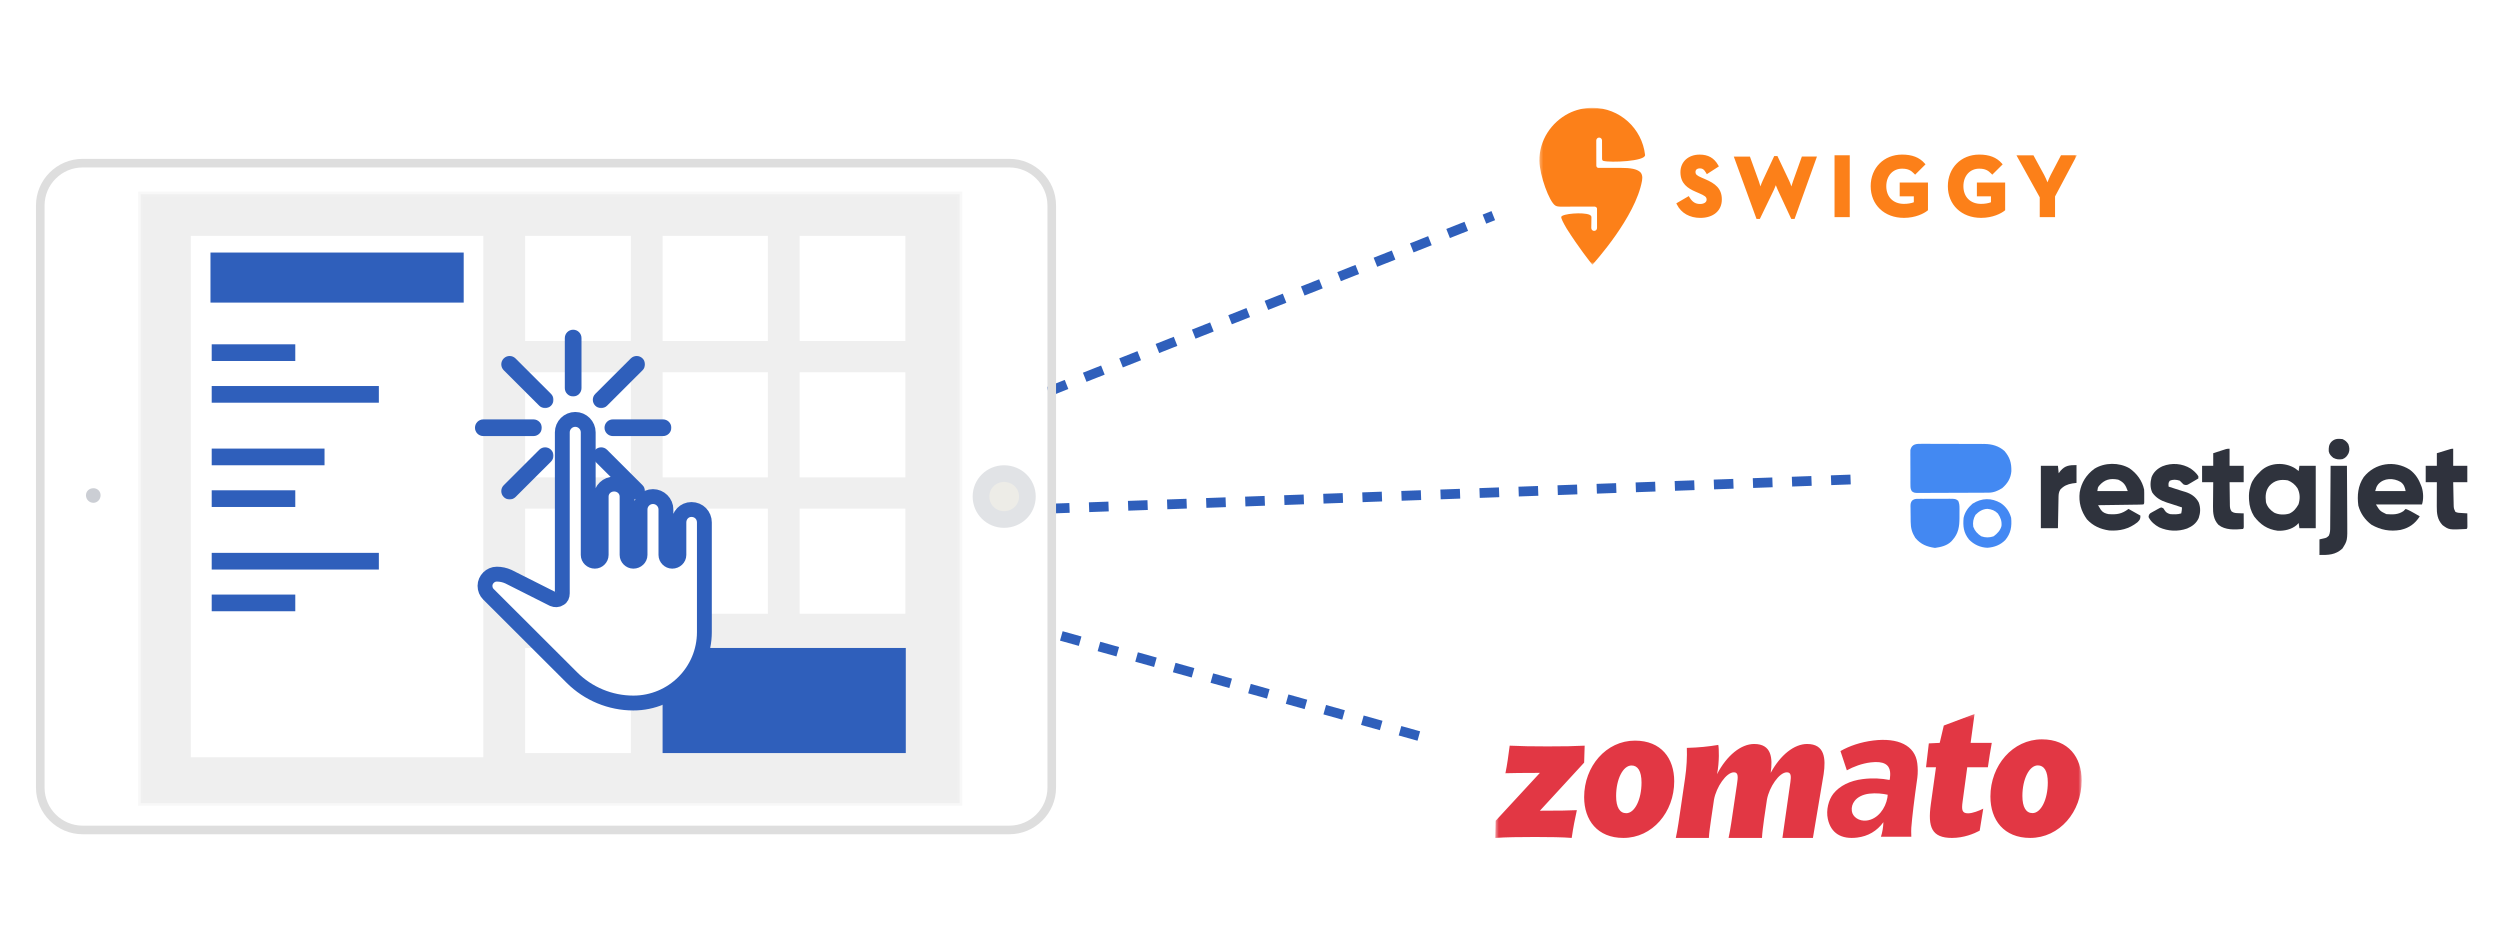 <svg width="673" height="254" viewBox="0 0 673 254" fill="none" xmlns="http://www.w3.org/2000/svg">
<g clip-path="url(#clip0_4005_89)">
<mask id="mask0_4005_89" style="mask-type:luminance" maskUnits="userSpaceOnUse" x="0" y="0" width="673" height="254">
<path d="M673 0H0V254H673V0Z" fill="white"/>
</mask>
<g mask="url(#mask0_4005_89)">
<path d="M517.354 119.477C517.648 119.475 517.648 119.475 517.948 119.474C518.595 119.471 519.242 119.476 519.889 119.481C520.34 119.482 520.792 119.482 521.243 119.481C522.189 119.482 523.135 119.485 524.081 119.492C525.29 119.5 526.499 119.5 527.707 119.499C528.64 119.498 529.572 119.501 530.504 119.504C530.95 119.506 531.395 119.506 531.841 119.506C532.466 119.506 533.091 119.511 533.716 119.516C533.898 119.515 534.08 119.515 534.267 119.514C536.258 119.54 538.091 120.062 539.599 121.4C541.07 123.126 541.5 124.593 541.46 126.848C541.307 128.745 540.43 130.163 538.999 131.4C537.83 132.136 536.701 132.622 535.311 132.629C535.046 132.632 535.046 132.632 534.776 132.634C534.488 132.635 534.488 132.635 534.194 132.635C533.99 132.637 533.786 132.638 533.576 132.639C532.903 132.643 532.229 132.646 531.556 132.648C531.326 132.648 531.096 132.649 530.859 132.65C529.643 132.654 528.427 132.657 527.211 132.659C525.953 132.661 524.696 132.668 523.438 132.676C522.472 132.681 521.506 132.683 520.54 132.684C520.076 132.685 519.612 132.687 519.149 132.691C518.501 132.696 517.853 132.695 517.205 132.694C517.013 132.697 516.821 132.699 516.623 132.702C515.341 132.692 515.341 132.692 514.681 132.263C514.338 131.699 514.297 131.356 514.293 130.697C514.29 130.476 514.286 130.255 514.283 130.027C514.284 129.79 514.285 129.552 514.286 129.307C514.285 129.062 514.284 128.817 514.282 128.564C514.281 128.046 514.282 127.528 514.284 127.009C514.287 126.216 514.28 125.423 514.272 124.63C514.272 124.127 514.273 123.623 514.274 123.12C514.271 122.882 514.268 122.645 514.266 122.4C514.268 122.179 514.271 121.957 514.273 121.729C514.273 121.535 514.274 121.34 514.274 121.14C514.661 119.476 515.921 119.456 517.354 119.477Z" fill="#4389F2"/>
<path d="M617.844 126.076C618.171 126.305 618.486 126.551 618.798 126.8C618.864 126.338 618.93 125.876 618.998 125.4C620.45 125.4 621.902 125.4 623.398 125.4C623.398 130.944 623.398 136.488 623.398 142.2C621.946 142.2 620.494 142.2 618.998 142.2C618.899 141.507 618.899 141.507 618.798 140.8C618.532 141.072 618.532 141.072 618.26 141.35C616.88 142.527 614.949 142.955 613.162 142.877C610.342 142.494 608.499 141.227 606.798 139C605.962 137.644 605.538 136.241 605.448 134.65C605.44 134.509 605.432 134.368 605.423 134.222C605.374 133.082 605.46 132.087 605.798 131C605.845 130.837 605.891 130.673 605.94 130.505C606.431 129.05 607.315 128.065 608.398 127C608.503 126.895 608.609 126.789 608.718 126.681C611.164 124.446 615.11 124.386 617.844 126.076ZM610.886 130.827C609.85 132.169 609.818 133.548 609.998 135.2C610.336 136.439 611.134 137.306 612.198 138C613.446 138.612 614.955 138.636 616.287 138.262C617.465 137.724 618.126 136.878 618.76 135.762C619.226 134.267 619.193 132.824 618.477 131.415C617.808 130.42 616.992 129.759 615.885 129.313C613.899 128.988 612.255 129.295 610.886 130.827Z" fill="#2F333D"/>
<path d="M648.721 126.443C650.261 127.595 651.138 129.015 651.798 130.8C651.847 130.931 651.897 131.062 651.947 131.197C652.379 132.59 652.458 134.421 651.998 135.8C647.906 135.8 643.814 135.8 639.598 135.8C640.679 137.556 640.679 137.556 642.398 138.4C644.106 138.524 645.539 138.582 646.998 137.6C647.202 137.404 647.403 137.205 647.598 137C648.477 137.319 649.256 137.756 650.061 138.225C650.19 138.3 650.319 138.374 650.452 138.451C650.768 138.633 651.083 138.817 651.398 139C650.12 141.004 648.547 142.114 646.236 142.65C643.399 143.143 640.847 142.672 638.373 141.238C636.633 139.913 635.457 138.251 634.863 136.114C634.517 133.372 634.743 130.784 636.311 128.438C639.348 124.593 644.635 123.832 648.721 126.443ZM640.198 130.375C639.724 131.06 639.724 131.06 639.398 132.2C642.104 132.2 644.81 132.2 647.598 132.2C647.389 131.155 647.149 130.405 646.262 129.753C644.354 128.623 641.773 128.61 640.198 130.375Z" fill="#2F333D"/>
<path d="M573.245 126.057C575.233 127.438 576.692 129.415 577.199 131.8C577.216 132.101 577.225 132.402 577.225 132.703C577.225 132.871 577.226 133.038 577.226 133.212C577.225 133.385 577.224 133.559 577.224 133.738C577.224 133.914 577.225 134.09 577.226 134.271C577.226 134.438 577.225 134.605 577.225 134.778C577.225 134.931 577.225 135.084 577.224 135.241C577.199 135.6 577.199 135.6 576.999 135.8C576.618 135.825 576.237 135.836 575.856 135.841C575.612 135.845 575.367 135.849 575.116 135.853C574.847 135.857 574.579 135.86 574.31 135.863C574.037 135.868 573.764 135.872 573.491 135.876C572.77 135.887 572.05 135.897 571.329 135.907C570.595 135.917 569.86 135.928 569.126 135.939C567.683 135.96 566.241 135.981 564.799 136C564.953 136.26 565.11 136.518 565.267 136.776C565.353 136.92 565.44 137.064 565.53 137.212C566.049 137.962 566.735 138.23 567.599 138.4C569.85 138.558 571.161 138.378 572.999 137C574.055 137.594 575.111 138.188 576.199 138.8C576.199 139.776 576.069 139.914 575.399 140.6C573.101 142.411 570.687 142.977 567.799 142.8C565.425 142.456 563.437 141.583 561.799 139.8C560.213 137.605 559.525 135.202 559.86 132.504C560.322 129.868 561.65 127.793 563.799 126.2C566.565 124.472 570.43 124.436 573.245 126.057ZM565.068 130.774C564.724 131.261 564.724 131.261 564.599 132.2C567.305 132.2 570.011 132.2 572.799 132.2C572.17 130.525 571.782 129.87 570.224 129.125C568.055 128.691 566.519 129.088 565.068 130.774Z" fill="#2F333D"/>
<path d="M589.745 126.15C590.541 126.717 591.277 127.361 591.795 128.2C591.795 128.398 591.795 128.596 591.795 128.8C591.28 129.107 590.763 129.411 590.245 129.713C590.099 129.8 589.953 129.888 589.802 129.978C589.661 130.06 589.519 130.141 589.373 130.226C589.243 130.302 589.113 130.379 588.979 130.457C588.493 130.638 588.272 130.592 587.795 130.4C587.457 130.071 587.124 129.738 586.795 129.4C585.871 129.092 584.984 129.025 584.095 129.425C583.673 129.952 583.736 130.345 583.795 131C584.737 131.32 585.68 131.628 586.633 131.916C586.991 132.027 587.349 132.139 587.707 132.25C587.975 132.329 587.975 132.329 588.249 132.409C589.854 132.918 591.092 133.735 591.895 135.25C592.428 136.652 592.374 138.04 591.895 139.45C591.247 140.877 590.192 141.675 588.77 142.275C586.303 143.149 583.641 143.024 581.249 141.956C580.049 141.303 579.018 140.438 578.395 139.2C578.449 138.697 578.51 138.471 578.902 138.141C579.031 138.068 579.16 137.996 579.293 137.921C579.434 137.842 579.575 137.762 579.72 137.68C579.869 137.6 580.017 137.52 580.17 137.438C580.316 137.354 580.463 137.27 580.614 137.183C581.431 136.732 581.431 136.732 581.795 136.6C582.395 136.8 582.395 136.8 582.657 137.275C583.108 137.977 583.399 138.135 584.195 138.4C585.218 138.474 586.214 138.527 587.195 138.2C587.341 137.404 587.341 137.404 587.395 136.6C586.495 136.297 585.594 135.998 584.688 135.714C584.386 135.618 584.084 135.521 583.782 135.425C583.632 135.379 583.482 135.333 583.327 135.285C581.702 134.76 580.379 134.019 579.395 132.6C578.78 131.312 578.831 129.835 579.195 128.475C579.724 127.076 580.805 126.127 582.145 125.513C584.621 124.519 587.483 124.745 589.745 126.15Z" fill="#2F333D"/>
<path d="M516.325 134.293C516.551 134.29 516.776 134.287 517.009 134.284C517.251 134.285 517.494 134.286 517.744 134.287C517.994 134.285 518.244 134.284 518.502 134.283C519.03 134.282 519.559 134.282 520.087 134.285C520.764 134.288 521.44 134.283 522.117 134.276C522.764 134.271 523.41 134.273 524.057 134.274C524.299 134.272 524.542 134.269 524.792 134.266C526.448 134.285 526.448 134.285 527.153 134.819C527.455 135.528 527.501 136.056 527.5 136.827C527.5 136.963 527.5 137.099 527.501 137.239C527.5 137.526 527.498 137.813 527.494 138.1C527.488 138.533 527.49 138.965 527.492 139.398C527.489 141.736 527.215 143.621 525.6 145.4C525.453 145.567 525.453 145.567 525.303 145.738C524.127 146.905 522.5 147.272 520.9 147.5C518.705 147.186 517.047 146.532 515.6 144.8C514.693 143.368 514.37 142.144 514.353 140.462C514.351 140.315 514.35 140.167 514.348 140.014C514.345 139.702 514.343 139.39 514.341 139.078C514.339 138.759 514.335 138.441 514.329 138.122C514.321 137.66 514.317 137.199 514.315 136.738C514.312 136.595 514.308 136.453 514.305 136.307C514.308 135.662 514.338 135.281 514.736 134.763C515.31 134.315 515.603 134.298 516.325 134.293Z" fill="#4388F2"/>
<path d="M600.201 120.8C600.201 122.318 600.201 123.836 600.201 125.4C601.455 125.4 602.709 125.4 604.001 125.4C604.001 126.852 604.001 128.304 604.001 129.8C602.747 129.8 601.493 129.8 600.201 129.8C600.211 130.84 600.224 131.878 600.242 132.918C600.248 133.271 600.252 133.625 600.255 133.978C600.259 134.487 600.269 134.995 600.279 135.503C600.279 135.661 600.279 135.819 600.28 135.981C600.299 136.69 600.341 137.119 600.765 137.698C601.387 138.129 601.902 138.122 602.651 138.15C603.03 138.167 603.03 138.167 603.416 138.184C603.609 138.19 603.802 138.195 604.001 138.2C604.007 138.862 604.01 139.525 604.013 140.188C604.015 140.377 604.017 140.566 604.018 140.761C604.019 140.94 604.02 141.12 604.02 141.305C604.021 141.472 604.022 141.639 604.024 141.81C604.001 142.2 604.001 142.2 603.801 142.4C601.619 142.618 599.015 142.732 597.224 141.298C595.898 139.921 595.711 138.172 595.742 136.343C595.743 136.155 595.744 135.966 595.745 135.772C595.748 135.177 595.756 134.582 595.763 133.988C595.766 133.581 595.769 133.175 595.772 132.769C595.778 131.779 595.788 130.79 595.801 129.8C594.811 129.8 593.821 129.8 592.801 129.8C592.801 128.348 592.801 126.896 592.801 125.4C593.791 125.4 594.781 125.4 595.801 125.4C595.801 124.278 595.801 123.156 595.801 122C596.421 121.799 597.042 121.599 597.663 121.4C597.84 121.343 598.016 121.286 598.197 121.227C598.367 121.172 598.536 121.118 598.711 121.063C598.945 120.987 598.945 120.987 599.184 120.91C599.601 120.8 599.601 120.8 600.201 120.8Z" fill="#2F333D"/>
<path d="M660.4 120.8C660.4 122.318 660.4 123.836 660.4 125.4C661.654 125.4 662.908 125.4 664.2 125.4C664.2 126.852 664.2 128.304 664.2 129.8C662.946 129.8 661.692 129.8 660.4 129.8C660.419 130.811 660.44 131.822 660.463 132.832C660.471 133.176 660.478 133.52 660.484 133.863C660.494 134.358 660.505 134.852 660.517 135.347C660.519 135.5 660.522 135.654 660.524 135.812C660.551 136.868 660.551 136.868 661 137.8C661.592 138.096 662.167 138.071 662.825 138.112C663.209 138.138 663.209 138.138 663.602 138.163C663.799 138.175 663.997 138.188 664.2 138.2C664.206 138.862 664.209 139.525 664.212 140.188C664.214 140.377 664.216 140.566 664.218 140.761C664.218 140.94 664.219 141.12 664.22 141.305C664.221 141.472 664.222 141.639 664.223 141.81C664.2 142.2 664.2 142.2 664 142.4C659.289 142.645 659.289 142.645 657.525 141.362C656.112 139.849 655.969 138.253 655.98 136.265C655.981 136.08 655.981 135.895 655.981 135.704C655.982 135.115 655.985 134.526 655.988 133.938C655.989 133.537 655.989 133.137 655.99 132.737C655.992 131.758 655.996 130.779 656 129.8C655.01 129.8 654.02 129.8 653 129.8C653 128.348 653 126.896 653 125.4C653.99 125.4 654.98 125.4 656 125.4C656 124.278 656 123.156 656 122C656.658 121.799 657.316 121.599 657.975 121.4C658.162 121.343 658.35 121.286 658.543 121.227C658.722 121.172 658.901 121.118 659.086 121.063C659.251 121.012 659.417 120.962 659.587 120.91C660 120.8 660 120.8 660.4 120.8Z" fill="#2F323D"/>
<path d="M627.398 125.4C628.85 125.4 630.302 125.4 631.798 125.4C631.817 127.891 631.831 130.383 631.84 132.874C631.844 134.031 631.85 135.188 631.859 136.345C631.867 137.463 631.872 138.581 631.874 139.699C631.876 140.124 631.879 140.549 631.883 140.975C631.928 145.524 631.928 145.524 630.573 147.675C628.696 149.389 626.826 149.422 624.398 149.4C624.398 148.014 624.398 146.628 624.398 145.2C624.924 145.082 624.924 145.082 625.461 144.962C626.31 144.774 626.31 144.774 626.927 144.197C627.295 143.388 627.286 142.695 627.285 141.816C627.287 141.638 627.289 141.46 627.291 141.277C627.297 140.692 627.299 140.107 627.301 139.521C627.304 139.114 627.308 138.708 627.312 138.301C627.321 137.232 627.327 136.163 627.332 135.095C627.338 134.003 627.348 132.912 627.357 131.821C627.374 129.681 627.387 127.54 627.398 125.4Z" fill="#2F333D"/>
<path d="M558.998 125.2C558.998 126.784 558.998 128.368 558.998 130C558.635 130.045 558.272 130.091 557.898 130.137C556.534 130.365 555.547 130.798 554.611 131.825C554.246 132.469 554.171 133.006 554.157 133.731C554.153 133.919 554.149 134.107 554.145 134.301C554.14 134.605 554.14 134.605 554.135 134.915C554.131 135.123 554.127 135.33 554.123 135.545C554.109 136.209 554.098 136.873 554.086 137.538C554.077 137.988 554.069 138.438 554.06 138.888C554.038 139.992 554.018 141.096 553.998 142.2C552.48 142.2 550.962 142.2 549.398 142.2C549.398 136.656 549.398 131.112 549.398 125.4C550.916 125.4 552.434 125.4 553.998 125.4C554.064 126.06 554.13 126.72 554.198 127.4C554.359 127.185 554.52 126.971 554.686 126.75C555.944 125.294 557.096 125.2 558.998 125.2Z" fill="#2F333D"/>
<path d="M538.638 135.457C540.052 136.418 540.954 137.756 541.401 139.4C541.613 141.744 541.333 143.557 539.818 145.384C538.466 146.732 536.899 147.311 535.026 147.462C533.123 147.399 531.352 146.603 530.043 145.223C528.601 143.414 528.39 141.694 528.601 139.4C528.937 137.846 529.808 136.632 531.001 135.6C533.503 134.026 536.08 133.954 538.638 135.457ZM531.801 138.6C531.193 139.654 531.042 140.609 531.201 141.8C531.624 142.956 532.327 143.68 533.339 144.362C534.463 144.766 535.517 144.758 536.651 144.388C537.63 143.698 538.504 142.788 538.801 141.6C538.924 140.269 538.566 139.354 537.838 138.25C537.041 137.429 536.156 137.092 535.017 136.987C533.718 137.027 532.684 137.697 531.801 138.6Z" fill="#4388F3"/>
<path d="M630.597 118.2C631.363 118.563 631.703 118.86 632.172 119.563C632.473 120.415 632.583 121.114 632.251 121.979C631.837 122.779 631.44 123.281 630.597 123.6C629.642 123.742 628.986 123.698 628.122 123.25C627.491 122.71 627.06 122.321 626.896 121.49C626.874 120.464 626.891 119.779 627.572 118.975C628.475 118.063 629.354 118.065 630.597 118.2Z" fill="#2F333D"/>
<line x1="282.659" y1="136.923" x2="499.821" y2="129.026" stroke="#2F5FBB" stroke-width="2.632" stroke-dasharray="5.26 5.26"/>
<mask id="mask1_4005_89" style="mask-type:luminance" maskUnits="userSpaceOnUse" x="402" y="192" width="159" height="34">
<path d="M560.432 192.202H402.496V226H560.432V192.202Z" fill="white"/>
</mask>
<g mask="url(#mask1_4005_89)">
<path d="M426.593 200.732L426.451 205.299L414.541 218.244C419.516 218.244 422.669 218.195 424.49 218.094C423.962 220.551 423.533 222.56 423.101 225.571C420.708 225.368 416.98 225.318 413.247 225.318C409.088 225.318 405.452 225.368 402.535 225.571L402.631 220.953L414.541 208.058C409.328 208.058 407.413 208.108 405.262 208.158C405.739 205.85 406.074 203.293 406.409 200.732C410.187 200.882 411.669 200.932 416.597 200.932C421.141 200.932 423.722 200.882 426.593 200.732ZM440.129 199.376C432.379 199.376 426.451 206.3 426.451 214.583C426.451 220.804 430.037 225.571 437.019 225.571C444.816 225.571 450.699 218.645 450.699 210.314C450.699 204.146 447.206 199.376 440.129 199.376ZM437.784 218.915C436.062 218.915 435.058 217.357 435.058 214.297C435.058 209.731 436.924 206.068 439.221 206.068C440.894 206.068 441.898 207.575 441.898 210.684C441.897 215.2 440.082 218.915 437.784 218.915ZM549.675 199.032C541.826 199.032 535.818 206.049 535.818 214.435C535.818 220.741 539.451 225.571 546.526 225.571C554.424 225.571 560.384 218.553 560.384 210.116C560.386 203.863 556.849 199.032 549.675 199.032ZM547.153 218.889C545.429 218.889 544.428 217.331 544.428 214.271C544.428 209.704 546.293 206.042 548.589 206.042C550.261 206.042 551.268 207.548 551.268 210.658C551.266 215.175 549.449 218.889 547.153 218.889ZM490.922 208.409C491.544 204.146 491.21 200.28 486.476 200.28C483.031 200.28 479.3 203.191 476.67 208.058C477.244 204.043 476.909 200.28 472.222 200.28C468.683 200.28 464.857 203.341 462.225 208.409C462.894 205.097 462.752 201.333 462.56 200.53C459.834 200.983 457.444 201.233 454.095 201.333C454.191 203.642 454.047 206.65 453.616 209.514L452.517 217.04C452.086 220.001 451.607 223.414 451.128 225.571H460.025C460.074 224.265 460.408 222.208 460.648 220.402L461.412 215.234C462.034 211.87 464.712 207.908 466.768 207.908C467.964 207.908 467.918 209.061 467.582 211.22L466.72 217.038C466.289 220.001 465.812 223.412 465.333 225.571H474.325C474.374 224.264 474.661 222.208 474.899 220.401L475.664 215.234C476.286 211.87 478.966 207.908 481.022 207.908C482.218 207.908 482.171 209.01 481.977 210.517L479.829 225.57H488.037L490.922 208.409ZM533.889 217.693L532.933 223.615C531.449 224.417 528.675 225.572 525.47 225.572C520.017 225.572 518.92 222.661 519.778 216.49L521.166 206.553H518.483L519.241 200.122L522.171 199.98L523.271 195.314L531.544 192.202L530.492 199.98H536.185C535.994 200.783 535.323 205.2 535.134 206.553H529.583L528.339 215.735C528.005 218.094 528.197 218.948 529.821 218.948C531.019 218.947 532.788 218.244 533.889 217.693ZM502.506 220.891C505.517 220.518 507.589 217.616 508.088 214.719L508.171 213.943C506.877 213.655 505.007 213.434 503.194 213.656C501.468 213.865 500.03 214.584 499.257 215.622C498.675 216.37 498.381 217.262 498.512 218.327C498.708 219.921 500.471 221.14 502.506 220.891ZM499.942 225.478C495.693 226 492.894 224.313 492.053 220.476C491.527 218.061 492.259 215.31 493.538 213.67C495.252 211.524 498.046 210.146 501.455 209.73C504.197 209.389 506.51 209.558 508.671 209.967L508.762 209.596C508.824 209.003 508.885 208.411 508.799 207.703C508.575 205.884 507.14 204.801 503.599 205.237C501.208 205.53 498.934 206.394 497.169 207.375L495.452 202.186C497.844 200.812 500.861 199.767 504.313 199.343C510.907 198.534 515.54 200.637 516.133 205.471C516.29 206.755 516.31 208.119 516.148 209.355C515.3 215.331 514.758 219.83 514.52 222.844C514.482 223.31 514.484 224.113 514.526 225.248L506.344 225.241C506.518 224.769 506.674 224.131 506.814 223.33C506.906 222.803 506.97 222.137 507.013 221.332C505.283 223.705 502.905 225.114 499.942 225.478Z" fill="#E23744"/>
</g>
<line x1="285.706" y1="171.191" x2="384.417" y2="198.829" stroke="#2F5FBB" stroke-width="2.632" stroke-dasharray="5.26 5.26"/>
<mask id="mask2_4005_89" style="mask-type:luminance" maskUnits="userSpaceOnUse" x="414" y="29" width="146" height="43">
<path d="M559.095 29H414.32V71.274H559.095V29Z" fill="white"/>
</mask>
<g mask="url(#mask2_4005_89)">
<path d="M428.689 71.263C428.66 71.245 428.631 71.216 428.602 71.187C428.093 70.556 424.957 66.615 421.762 61.557C420.802 59.948 420.182 58.686 420.298 58.362C420.611 57.517 426.183 57.054 427.902 57.818C428.423 58.05 428.412 58.356 428.412 58.536C428.412 59.311 428.371 61.383 428.371 61.383C428.371 61.812 428.718 62.159 429.147 62.159C429.575 62.159 429.922 61.812 429.922 61.377L429.917 56.203C429.917 55.752 429.43 55.642 429.338 55.625C428.441 55.619 426.623 55.613 424.667 55.613C420.355 55.613 419.395 55.792 418.66 55.312C417.068 54.282 414.475 47.267 414.412 43.32C414.325 37.753 417.618 32.932 422.248 30.542C424.181 29.563 426.369 29.014 428.677 29.014C436.011 29.014 442.047 34.564 442.852 41.706V41.723C442.997 43.448 433.51 43.818 431.636 43.315C431.347 43.239 431.277 42.944 431.277 42.817C431.277 41.503 431.265 37.811 431.265 37.811C431.265 37.382 430.917 37.035 430.49 37.035C430.061 37.035 429.715 37.382 429.715 37.816L429.732 44.623C429.743 45.051 430.101 45.167 430.2 45.184H436.086C439.229 45.184 440.548 45.548 441.422 46.22C442.007 46.666 442.232 47.522 442.036 48.633C440.276 58.507 429.112 70.747 428.689 71.263ZM458.958 48.199C461.777 49.409 463.519 50.752 463.519 53.703C463.519 56.713 461.244 58.657 457.726 58.657C454.872 58.657 452.586 57.361 451.447 55.104L451.261 54.739L454.612 52.789L454.832 53.148C455.584 54.386 456.429 54.913 457.656 54.913C458.709 54.913 459.421 54.444 459.421 53.744C459.421 52.968 458.906 52.679 457.32 51.984L456.516 51.637C454.363 50.717 452.372 49.438 452.372 46.342C452.372 43.558 454.496 41.619 457.54 41.619C459.843 41.619 461.429 42.516 462.518 44.437L462.721 44.796L459.474 46.891L459.247 46.492C458.704 45.52 458.194 45.323 457.547 45.323C456.869 45.323 456.429 45.699 456.429 46.284C456.429 46.955 456.753 47.25 458.16 47.858L458.958 48.199ZM482.693 48.767L485.061 42.145H489.124L483.104 58.929H482.201L478.55 51.07C478.381 50.711 478.202 50.265 478.051 49.855C477.896 50.265 477.715 50.711 477.548 51.076L473.751 58.935H472.855L466.737 42.151H471.078L473.468 48.772C473.618 49.195 473.775 49.71 473.913 50.184C474.075 49.692 474.272 49.16 474.475 48.732L477.618 42.012H478.485L481.674 48.732C481.877 49.16 482.074 49.692 482.236 50.184C482.381 49.704 482.543 49.189 482.693 48.767ZM493.858 58.449V41.804H497.955V58.449H493.858ZM511.399 52.852V49.131H519.009V56.591L518.854 56.718C517.985 57.436 515.677 58.652 512.545 58.652C507.266 58.652 503.587 55.144 503.587 50.121C503.587 45.19 507.14 41.613 512.041 41.613C514.733 41.613 516.712 42.377 518.078 43.94L518.344 44.246L515.549 47.025L515.247 46.712C514.467 45.907 513.656 45.404 512.047 45.404C509.541 45.404 507.788 47.343 507.788 50.121C507.788 53.014 509.657 54.884 512.556 54.884C513.517 54.884 514.518 54.716 515.201 54.45V52.847L511.399 52.852ZM532.176 52.852V49.131H539.787V56.591L539.63 56.718C538.756 57.436 536.453 58.652 533.322 58.652C528.044 58.652 524.363 55.144 524.363 50.121C524.363 45.19 527.917 41.613 532.813 41.613C535.509 41.613 537.484 42.377 538.85 43.94L539.116 44.246L536.32 47.025L536.013 46.712C535.232 45.907 534.422 45.404 532.807 45.404C530.301 45.404 528.547 47.343 528.547 50.121C528.547 53.014 530.417 54.884 533.317 54.884C534.277 54.884 535.278 54.716 535.961 54.45V52.847L532.176 52.852ZM554.817 41.804H559.1L553.219 52.881V58.449H549.098V53.119L542.831 41.81H547.403L550.297 47.117C550.609 47.696 550.933 48.46 551.182 49.079C551.42 48.465 551.727 47.707 552.039 47.123L554.817 41.804Z" fill="#FC8019"/>
</g>
<line x1="282.223" y1="105.429" x2="401.991" y2="58.048" stroke="#2F5FBB" stroke-width="2.632" stroke-dasharray="5.26 5.26"/>
<g filter="url(#filter0_d_4005_89)">
<path d="M12 212.046V55.298C12 49.684 16.612 45.08 22.236 45.08H271.736C277.36 45.08 281.972 49.684 281.972 55.298V212.046C281.972 217.66 277.36 222.264 271.736 222.264H22.236C16.612 222.264 12 217.66 12 212.046Z" fill="white"/>
<path d="M10.842 55.298V212.046C10.842 218.301 15.975 223.422 22.236 223.422H271.736C277.998 223.422 283.13 218.301 283.13 212.046V55.298C283.13 49.042 277.998 43.922 271.736 43.922H22.236C15.975 43.922 10.842 49.042 10.842 55.298Z" stroke="#DEDEDE" stroke-width="2.316" stroke-miterlimit="100"/>
</g>
<path opacity="0.5" d="M37.871 52.267H258.348V216.201H37.871V52.267Z" fill="#E0E0E0" stroke="#F2F2F2" stroke-width="1.39" stroke-miterlimit="100"/>
<path d="M25.165 135.358C24.041 135.358 23.141 134.46 23.141 133.337C23.141 132.214 24.041 131.428 25.165 131.428C26.178 131.428 27.078 132.214 27.078 133.337C27.078 134.46 26.178 135.358 25.165 135.358Z" fill="#CBCED4"/>
<path d="M270.273 139.848C266.898 139.848 264.086 137.153 264.086 133.672C264.086 130.192 266.898 127.497 270.273 127.497C273.76 127.497 276.572 130.192 276.572 133.672C276.572 137.153 273.76 139.848 270.273 139.848Z" fill="#EDECE7" stroke="#E1E3E6" stroke-width="4.491" stroke-miterlimit="100"/>
<path d="M51.371 63.495H130.113V203.849H51.371V63.495Z" fill="white"/>
<path d="M56.66 67.986H124.828V81.46H56.66V67.986Z" fill="#2F5FBB"/>
<path d="M56.992 92.687H79.49V97.179H56.992V92.687Z" fill="#2F5FBB"/>
<path d="M56.992 103.917H101.988V108.409H56.992V103.917Z" fill="#2F5FBB"/>
<path d="M56.992 131.987H79.49V136.479H56.992V131.987Z" fill="#2F5FBB"/>
<path d="M56.992 120.759H87.364V125.25H56.992V120.759Z" fill="#2F5FBB"/>
<path d="M56.992 160.058H79.49V164.549H56.992V160.058Z" fill="#2F5FBB"/>
<path d="M56.992 148.83H101.988V153.322H56.992V148.83Z" fill="#2F5FBB"/>
<path d="M141.363 63.494H169.823V91.79H141.363V63.494Z" fill="white"/>
<path d="M178.371 63.494H206.718V91.79H178.371V63.494Z" fill="white"/>
<path d="M215.266 63.494H243.725V91.79H215.266V63.494Z" fill="white"/>
<path d="M141.363 100.212H169.823V128.507H141.363V100.212Z" fill="white"/>
<path d="M178.371 100.212H206.718V128.507H178.371V100.212Z" fill="white"/>
<path d="M215.266 100.212H243.725V128.507H215.266V100.212Z" fill="white"/>
<path d="M141.363 136.927H169.823V165.223H141.363V136.927Z" fill="white"/>
<path d="M178.371 136.927H206.718V165.223H178.371V136.927Z" fill="white"/>
<path d="M215.266 136.927H243.725V165.223H215.266V136.927Z" fill="white"/>
<path d="M141.363 174.431H169.823V202.726H141.363V174.431Z" fill="white"/>
<path d="M178.371 174.431H243.839V202.726H178.371V174.431Z" fill="#2F5FBB"/>
<mask id="path-45-outside-1_4005_89" maskUnits="userSpaceOnUse" x="151.293" y="88.006" width="6" height="19" fill="black">
<rect fill="white" x="151.293" y="88.006" width="6" height="19"/>
<path d="M154.293 91.006V104.48Z"/>
</mask>
<path d="M156.539 91.006C156.539 89.766 155.533 88.76 154.293 88.76C153.053 88.76 152.047 89.766 152.047 91.006H156.539ZM152.047 104.48C152.047 105.72 153.053 106.726 154.293 106.726C155.533 106.726 156.539 105.72 156.539 104.48H152.047ZM152.047 91.006V104.48H156.539V91.006H152.047Z" fill="#2F5FBB" mask="url(#path-45-outside-1_4005_89)"/>
<mask id="path-47-outside-2_4005_89" maskUnits="userSpaceOnUse" x="158.832" y="95.079" width="15" height="15" fill="black">
<rect fill="white" x="158.832" y="95.079" width="15" height="15"/>
<path d="M171.394 98.079L161.832 107.623Z"/>
</mask>
<path d="M172.98 99.669C173.858 98.793 173.859 97.371 172.983 96.493C172.107 95.615 170.685 95.614 169.807 96.49L172.98 99.669ZM160.246 106.034C159.368 106.91 159.366 108.332 160.243 109.21C161.119 110.088 162.541 110.089 163.419 109.213L160.246 106.034ZM169.807 96.49L160.246 106.034L163.419 109.213L172.98 99.669L169.807 96.49Z" fill="#2F5FBB" mask="url(#path-47-outside-2_4005_89)"/>
<mask id="path-49-outside-3_4005_89" maskUnits="userSpaceOnUse" x="161.98" y="112.147" width="19" height="6" fill="black">
<rect fill="white" x="161.98" y="112.147" width="19" height="6"/>
<path d="M178.479 115.147H164.98Z"/>
</mask>
<path d="M178.479 117.392C179.719 117.392 180.725 116.387 180.725 115.147C180.725 113.906 179.719 112.901 178.479 112.901V117.392ZM164.98 112.901C163.74 112.901 162.735 113.906 162.735 115.147C162.735 116.387 163.74 117.392 164.98 117.392V112.901ZM178.479 112.901H164.98V117.392H178.479V112.901Z" fill="#2F5FBB" mask="url(#path-49-outside-3_4005_89)"/>
<mask id="path-51-outside-4_4005_89" maskUnits="userSpaceOnUse" x="158.832" y="119.669" width="15" height="15" fill="black">
<rect fill="white" x="158.832" y="119.669" width="15" height="15"/>
<path d="M171.394 132.213L161.832 122.669Z"/>
</mask>
<path d="M169.807 133.802C170.685 134.678 172.107 134.677 172.983 133.799C173.859 132.922 173.858 131.5 172.98 130.624L169.807 133.802ZM163.419 121.079C162.541 120.203 161.119 120.205 160.243 121.082C159.366 121.96 159.368 123.382 160.246 124.258L163.419 121.079ZM172.98 130.624L163.419 121.079L160.246 124.258L169.807 133.802L172.98 130.624Z" fill="#2F5FBB" mask="url(#path-51-outside-4_4005_89)"/>
<mask id="path-53-outside-5_4005_89" maskUnits="userSpaceOnUse" x="151.293" y="122.814" width="6" height="19" fill="black">
<rect fill="white" x="151.293" y="122.814" width="6" height="19"/>
<path d="M154.293 125.814V139.288Z"/>
</mask>
<path d="M156.539 125.814C156.539 124.574 155.533 123.569 154.293 123.569C153.053 123.569 152.047 124.574 152.047 125.814H156.539ZM152.047 139.288C152.047 140.529 153.053 141.534 154.293 141.534C155.533 141.534 156.539 140.529 156.539 139.288H152.047ZM152.047 125.814V139.288H156.539V125.814H152.047Z" fill="#2F5FBB" mask="url(#path-53-outside-5_4005_89)"/>
<mask id="path-55-outside-6_4005_89" maskUnits="userSpaceOnUse" x="134.191" y="119.669" width="15" height="15" fill="black">
<rect fill="white" x="134.191" y="119.669" width="15" height="15"/>
<path d="M146.753 122.669L137.191 132.213Z"/>
</mask>
<path d="M148.339 124.258C149.217 123.382 149.218 121.96 148.342 121.082C147.466 120.205 146.044 120.203 145.166 121.079L148.339 124.258ZM135.605 130.624C134.727 131.5 134.726 132.922 135.602 133.799C136.478 134.677 137.9 134.678 138.778 133.802L135.605 130.624ZM145.166 121.079L135.605 130.624L138.778 133.802L148.339 124.258L145.166 121.079Z" fill="#2F5FBB" mask="url(#path-55-outside-6_4005_89)"/>
<mask id="path-57-outside-7_4005_89" maskUnits="userSpaceOnUse" x="127.109" y="112.147" width="19" height="6" fill="black">
<rect fill="white" x="127.109" y="112.147" width="19" height="6"/>
<path d="M143.608 115.147H130.109Z"/>
</mask>
<path d="M143.608 117.392C144.848 117.392 145.854 116.387 145.854 115.147C145.854 113.906 144.848 112.901 143.608 112.901V117.392ZM130.109 112.901C128.869 112.901 127.864 113.906 127.864 115.147C127.864 116.387 128.869 117.392 130.109 117.392V112.901ZM143.608 112.901H130.109V117.392H143.608V112.901Z" fill="#2F5FBB" mask="url(#path-57-outside-7_4005_89)"/>
<mask id="path-59-outside-8_4005_89" maskUnits="userSpaceOnUse" x="134.191" y="95.079" width="15" height="15" fill="black">
<rect fill="white" x="134.191" y="95.079" width="15" height="15"/>
<path d="M146.753 107.623L137.191 98.079Z"/>
</mask>
<path d="M145.166 109.213C146.044 110.089 147.466 110.088 148.342 109.21C149.218 108.332 149.217 106.91 148.339 106.034L145.166 109.213ZM138.778 96.49C137.9 95.614 136.478 95.615 135.602 96.493C134.726 97.371 134.727 98.793 135.605 99.669L138.778 96.49ZM148.339 106.034L138.778 96.49L135.605 99.669L145.166 109.213L148.339 106.034Z" fill="#2F5FBB" mask="url(#path-59-outside-8_4005_89)"/>
<path d="M189.619 170.167C189.619 180.721 181.07 189.255 170.496 189.255C164.309 189.255 158.347 186.785 153.96 182.406L131.462 159.949C130.9 159.388 130.562 158.602 130.562 157.703C130.562 156.019 132.025 154.559 133.712 154.559C134.837 154.559 135.849 154.784 136.862 155.233L148.898 161.296C149.46 161.521 150.135 161.521 150.585 161.184C151.148 160.96 151.373 160.398 151.373 159.724V116.383C151.373 114.474 152.948 112.902 154.86 112.902C156.772 112.902 158.347 114.474 158.347 116.383V132.889V149.394C158.347 150.293 159.134 151.079 160.147 151.079C161.047 151.079 161.834 150.293 161.834 149.394V133.675C161.834 131.766 163.409 130.306 165.321 130.306C167.234 130.306 168.809 131.766 168.809 133.675V149.394C168.809 150.293 169.596 151.079 170.496 151.079C171.508 151.079 172.296 150.293 172.296 149.394V137.155C172.296 135.247 173.87 133.675 175.783 133.675C177.695 133.675 179.27 135.247 179.27 137.155V149.394C179.27 150.293 180.057 151.079 180.957 151.079C181.97 151.079 182.757 150.293 182.757 149.394V140.636C182.757 138.727 184.22 137.155 186.132 137.155C188.157 137.155 189.619 138.727 189.619 140.636V170.167Z" fill="white" stroke="#2F5FBB" stroke-width="4" stroke-miterlimit="100"/>
</g>
</g>
<defs>
<filter id="filter0_d_4005_89" x="3.199" y="36.28" width="287.574" height="194.784" filterUnits="userSpaceOnUse" color-interpolation-filters="sRGB">
<feFlood flood-opacity="0" result="BackgroundImageFix"/>
<feColorMatrix in="SourceAlpha" type="matrix" values="0 0 0 0 0 0 0 0 0 0 0 0 0 0 0 0 0 0 127 0" result="hardAlpha"/>
<feOffset/>
<feGaussianBlur stdDeviation="3.242"/>
<feComposite in2="hardAlpha" operator="out"/>
<feColorMatrix type="matrix" values="0 0 0 0 0 0 0 0 0 0 0 0 0 0 0 0 0 0 0.15 0"/>
<feBlend mode="normal" in2="BackgroundImageFix" result="effect1_dropShadow_4005_89"/>
<feBlend mode="normal" in="SourceGraphic" in2="effect1_dropShadow_4005_89" result="shape"/>
</filter>
<clipPath id="clip0_4005_89">
<rect width="673" height="254" fill="white"/>
</clipPath>
</defs>
</svg>
